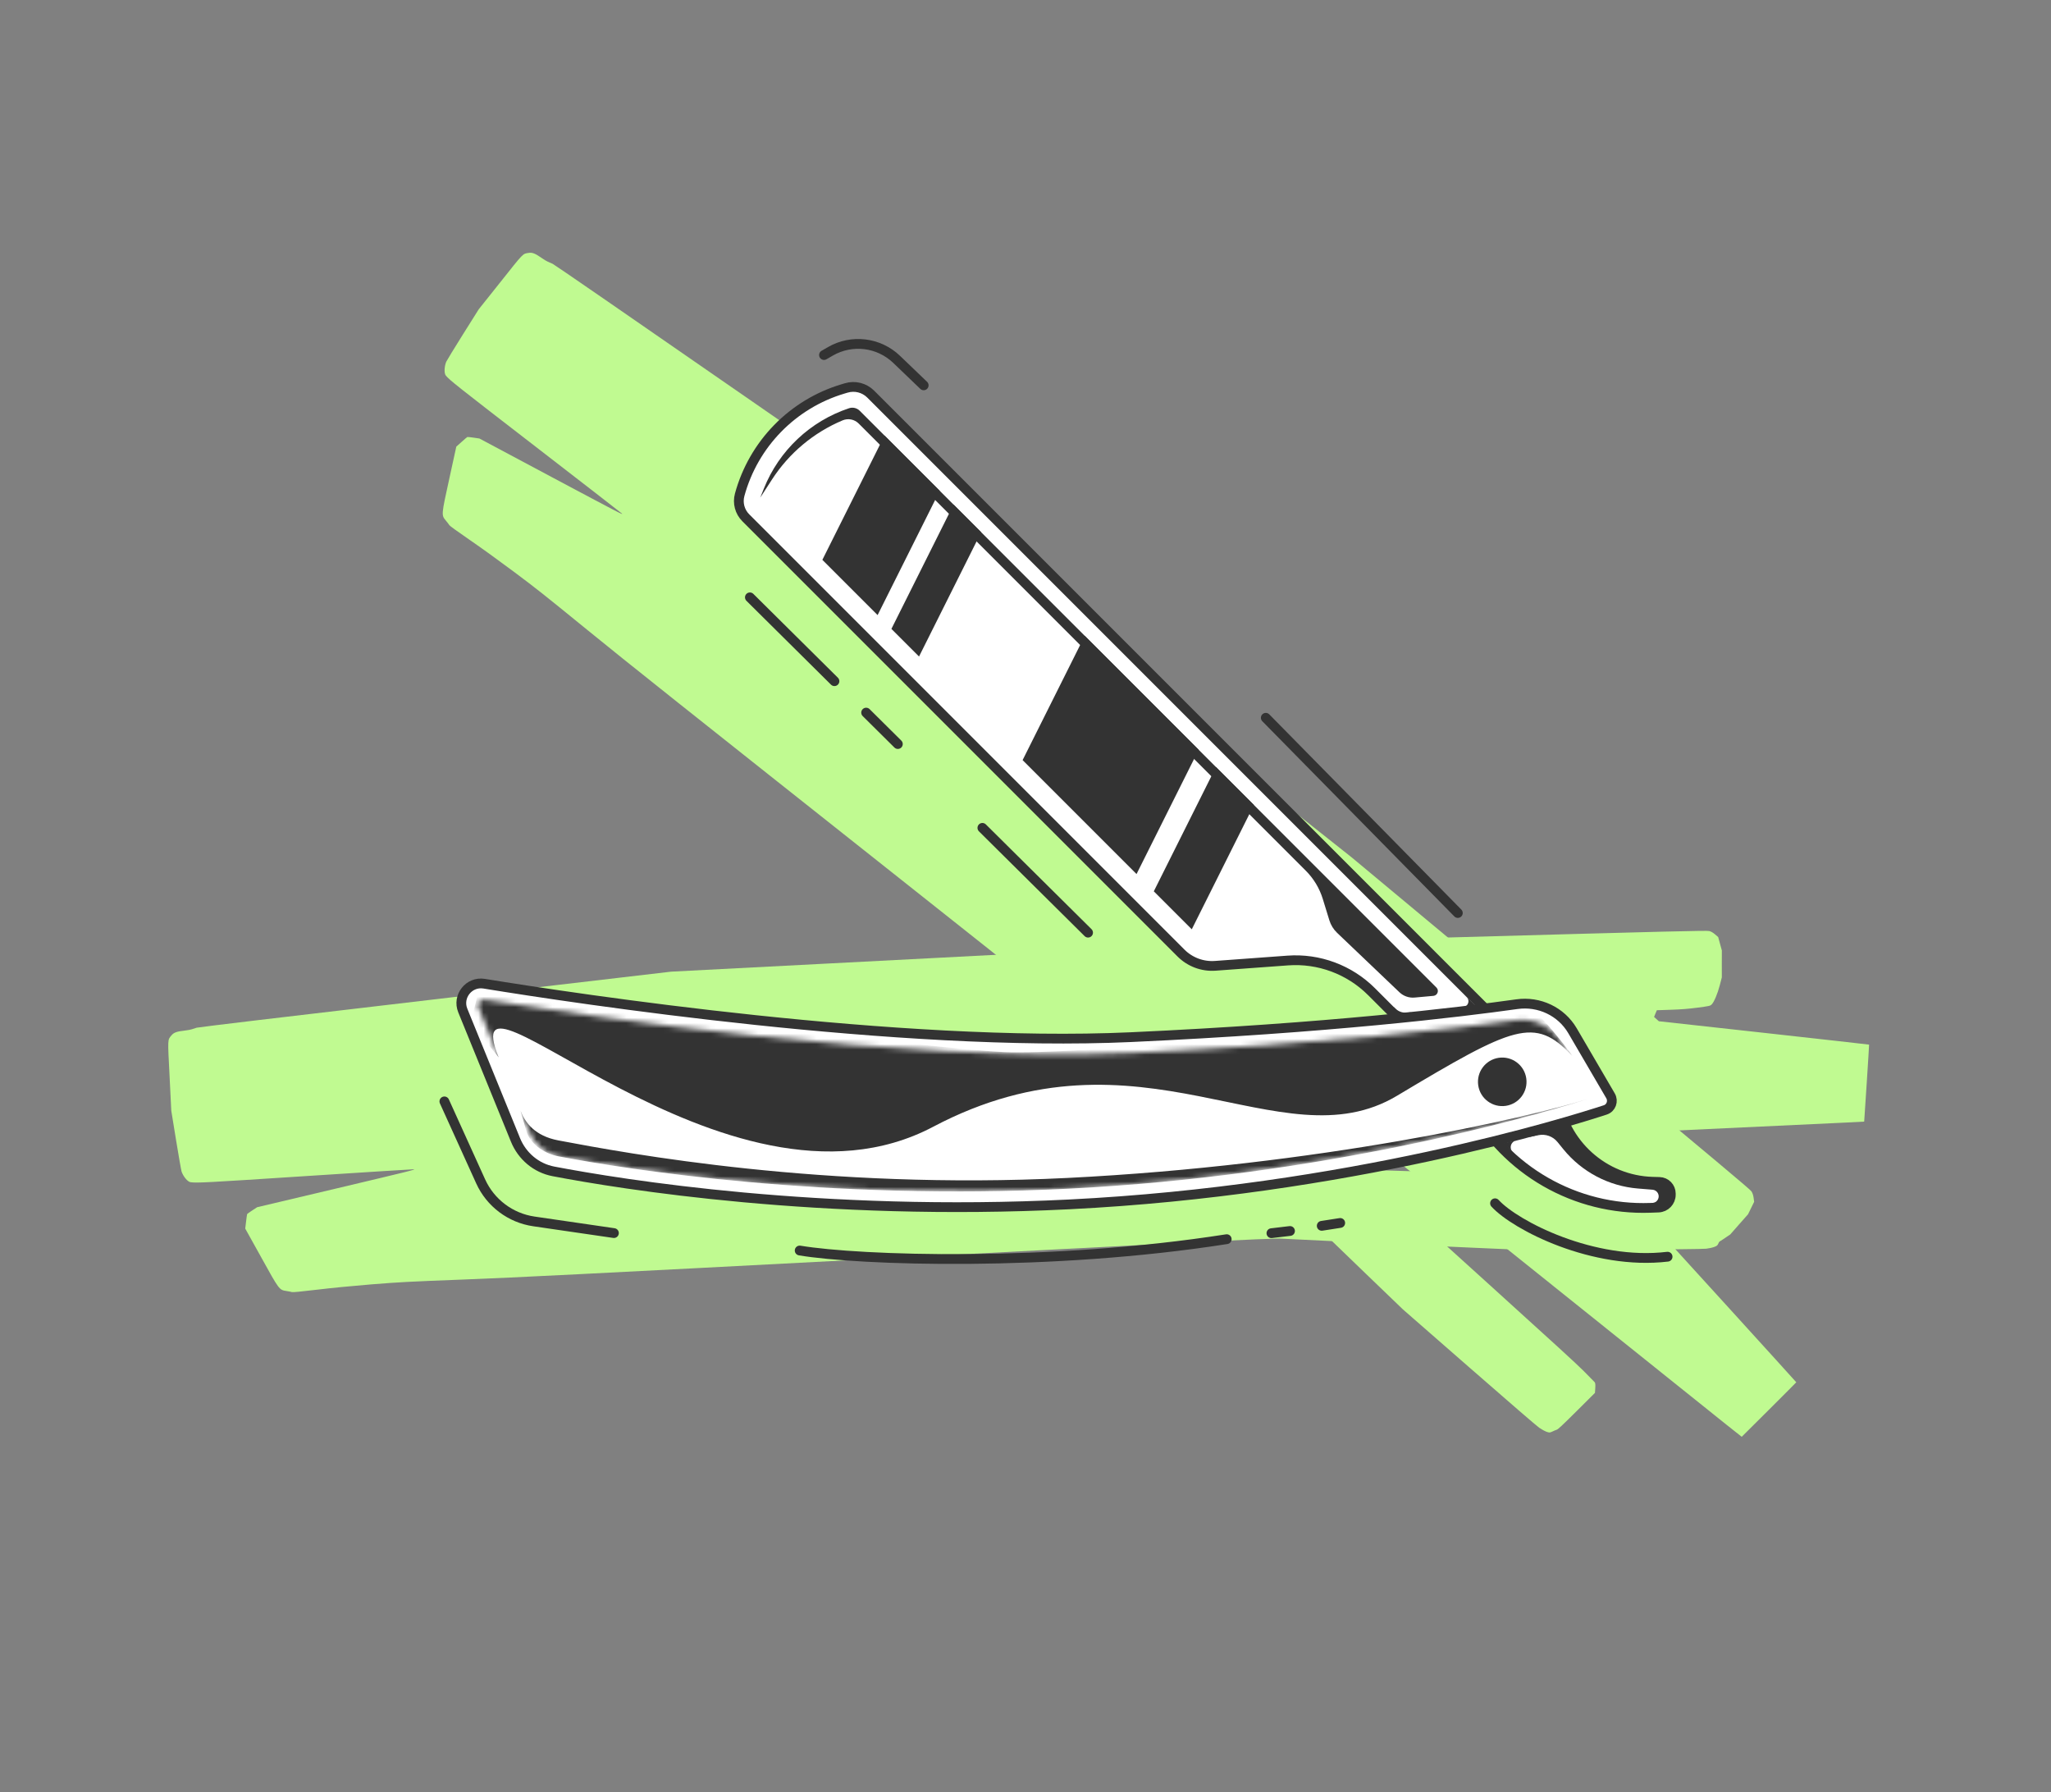 <svg width="388" height="339" viewBox="0 0 388 339" fill="none" xmlns="http://www.w3.org/2000/svg">
<rect x="0" y="0" width="388" height="339" fill="#808080" stroke="none"/>
<g clip-path="url(#clip0_3765_144039)">
<path d="M142.018 75.737C118.064 59.139 104.932 50.091 104.547 49.901C104.209 49.748 103.811 49.573 103.647 49.507C103.484 49.455 102.97 49.137 102.506 48.821C101.251 47.941 100.698 47.72 100.007 47.836C98.853 48.02 99.146 47.715 94.618 53.417L90.566 58.501L87.567 63.27C85.921 65.896 84.503 68.218 84.414 68.428C84.037 69.354 84 70.626 84.339 71.035C85.053 71.906 86.362 72.943 101.282 84.453C109.923 91.117 117.262 96.815 117.601 97.096C118.163 97.579 116.919 96.926 104.458 90.285L90.691 82.942L89.605 82.783C89.004 82.703 88.47 82.637 88.415 82.657C88.361 82.678 87.868 83.091 87.32 83.589L86.32 84.481L85.014 90.464C83.467 97.492 83.472 97.42 84.367 98.498C84.656 98.842 84.95 99.228 85.013 99.342C85.101 99.488 86.314 100.373 88.783 102.072C91.096 103.662 94.189 105.894 97.205 108.143C101.634 111.459 102.614 112.235 111.161 119.195C118.93 125.526 128.427 133.074 172.64 168.102C201.406 190.883 226.478 210.79 228.368 212.351L231.808 215.176L241.469 224.563C246.782 229.727 254.337 237.037 258.263 240.811L265.396 247.671L277.914 258.606C285.742 265.443 290.711 269.736 291.175 270.052C291.586 270.339 292.187 270.675 292.522 270.8C293.087 271.005 293.173 271.009 293.619 270.801C293.888 270.67 294.275 270.504 294.481 270.437C294.794 270.316 295.385 269.763 298.29 266.884L301.73 263.459L301.788 262.548C301.831 261.881 301.797 261.586 301.665 261.43C301.566 261.313 300.623 260.362 299.566 259.296C298.118 257.855 293.864 253.963 282.368 243.558C268.472 230.997 265.851 228.588 253.39 216.921L239.685 204.103L226.447 192.917L213.195 181.733L213 181.158C212.89 180.829 212.783 180.514 212.762 180.459C212.748 180.397 213.194 180.252 213.763 180.129L214.799 179.916L215.866 180.761C216.454 181.227 241.007 200.902 270.429 224.483C299.85 248.064 325.18 268.354 326.709 269.565L329.492 271.769L334.656 266.635C337.489 263.814 339.81 261.48 339.814 261.458C339.811 261.43 333.754 254.757 326.36 246.631L312.897 231.848L312.827 231.244L312.756 230.64L313.369 230.334L313.989 230.034L316.02 231.706C317.595 233.004 318.499 233.682 320.052 234.733C321.944 236.002 322.088 236.078 322.45 236.071C323.069 236.063 324.674 235.293 326.059 234.349L327.32 233.498L328.999 231.587L330.686 229.683L331.267 228.498L331.843 227.32L331.741 226.563C331.665 226.031 331.536 225.661 331.329 225.344C331.055 224.948 326.566 221.177 293.393 193.553L255.76 162.218L217.324 131.752L178.886 101.273L142.018 75.737Z" fill="#C0FA91"/>
</g>
<path d="M82.402 189.004C53.456 192.386 37.621 194.279 37.206 194.391C36.852 194.5 36.438 194.632 36.271 194.691C36.114 194.759 35.519 194.86 34.961 194.93C33.438 195.1 32.878 195.299 32.435 195.843C31.692 196.744 31.709 196.322 32.081 203.594L32.402 210.086L33.305 215.647C33.806 218.706 34.277 221.385 34.349 221.602C34.679 222.546 35.491 223.525 36.016 223.607C37.127 223.789 38.795 223.702 57.599 222.474C68.488 221.762 77.762 221.185 78.202 221.172C78.942 221.163 77.578 221.495 63.838 224.75L48.653 228.342L47.733 228.941C47.23 229.278 46.786 229.582 46.758 229.633C46.731 229.685 46.634 230.321 46.553 231.056L46.392 232.386L49.367 237.738C52.852 244.035 52.809 243.977 54.193 244.195C54.637 244.262 55.113 244.357 55.235 244.401C55.398 244.452 56.893 244.314 59.869 243.957C62.655 243.621 66.452 243.251 70.201 242.944C75.716 242.504 76.965 242.439 87.979 242.011C97.994 241.625 110.109 241.009 166.439 238.062C203.083 236.138 235.055 234.499 237.505 234.421L241.953 234.267L255.408 234.923C262.808 235.286 273.309 235.776 278.75 236.011L288.637 236.443L305.258 236.372C315.652 236.327 322.218 236.263 322.775 236.193C323.273 236.137 323.946 235.992 324.28 235.864C324.84 235.644 324.907 235.591 325.104 235.14C325.219 234.863 325.4 234.483 325.51 234.297C325.665 233.999 325.742 233.193 326.019 229.113L326.335 224.269L325.777 223.547C325.368 223.018 325.148 222.819 324.946 222.79C324.794 222.767 323.458 222.677 321.96 222.576C319.921 222.452 314.156 222.344 298.652 222.137C279.922 221.898 276.363 221.825 259.3 221.309L240.543 220.751L223.216 221.11L205.879 221.479L205.352 221.176C205.053 221.002 204.764 220.837 204.712 220.81C204.66 220.772 204.899 220.369 205.245 219.9L205.882 219.056L207.24 218.984C207.989 218.945 239.419 217.475 277.084 215.718C314.748 213.961 347.167 212.439 349.114 212.337L352.66 212.151L353.139 204.885C353.401 200.895 353.599 197.61 353.588 197.59C353.567 197.571 344.611 196.569 333.691 195.36L313.816 193.169L313.364 192.762L312.912 192.355L313.169 191.72L313.437 191.085L316.066 190.997C318.105 190.93 319.233 190.841 321.093 190.603C323.351 190.305 323.509 190.266 323.776 190.022C324.235 189.607 324.93 187.968 325.346 186.344L325.729 184.872L325.726 182.328L325.733 179.784L325.385 178.51L325.039 177.246L324.461 176.746C324.052 176.397 323.712 176.204 323.346 176.104C322.879 175.988 317.018 176.125 273.866 177.329L224.915 178.697L175.935 181.249L126.945 183.791L82.402 189.004Z" fill="#C0FA91"/>
<path d="M151.281 236.535C162.557 238.424 198.597 239.63 232.065 234.39" stroke="#333333" stroke-width="1.852" stroke-linecap="round"/>
<path d="M239.458 135.77L275.787 172.694" stroke="#333333" stroke-width="1.852" stroke-linecap="round"/>
<path d="M240.525 233.259L244.036 232.84" stroke="#333333" stroke-width="1.852" stroke-linecap="round"/>
<path d="M250.041 231.865L253.535 231.322" stroke="#333333" stroke-width="1.852" stroke-linecap="round"/>
<path d="M84.067 208.329L90.931 223.461C92.779 227.533 96.572 230.385 100.997 231.03L116.139 233.237" stroke="#333333" stroke-width="1.852" stroke-linecap="round"/>
<path d="M282.826 227.6C286.684 231.805 301.421 239.379 315.465 237.705" stroke="#333333" stroke-width="1.852" stroke-linecap="round"/>
<path d="M155.883 67.154L157.092 66.455C161.14 64.118 166.244 64.737 169.617 67.972L174.739 72.886" stroke="#333333" stroke-width="1.852" stroke-linecap="round"/>
<path d="M205.836 176.41L189.842 160.555L185.844 156.591" stroke="#333333" stroke-width="1.852" stroke-linecap="round"/>
<path d="M169.851 140.736L165.853 136.772L163.854 134.79" stroke="#333333" stroke-width="1.852" stroke-linecap="round"/>
<path d="M141.862 112.989L157.856 128.845" stroke="#333333" stroke-width="1.852" stroke-linecap="round"/>
<path d="M291.712 201.542L164.719 74.549C163.509 73.339 161.734 72.89 160.094 73.379L159.489 73.559C149.945 76.406 142.548 83.979 139.928 93.588C139.504 95.14 139.945 96.799 141.082 97.936L223.418 180.272C225.126 181.98 227.493 182.861 229.902 182.684L243.61 181.681C249.5 181.25 255.286 183.403 259.462 187.579L272.998 201.115C274.386 202.503 275.564 204.088 276.492 205.818L278.157 208.922C284.852 221.398 298.063 228.978 312.213 228.462L313.741 228.406C315.046 228.358 316.079 227.285 316.077 225.979L316.077 225.76C316.075 224.57 315.127 223.597 313.937 223.565L312.667 223.53C303.388 223.276 295.67 216.318 294.46 207.115C294.183 205.005 293.217 203.046 291.712 201.542Z" fill="white" stroke="#333333" stroke-width="1.847" stroke-linejoin="round"/>
<path d="M277.052 188.187L277.475 188.61C278.121 189.257 277.742 190.363 276.835 190.477L279.131 190.216L277.052 188.187Z" fill="#333333"/>
<path d="M87.55 191.144L97.515 215.603C98.763 218.666 101.419 220.94 104.697 221.566C117.531 224.019 155.304 230.148 202.237 227.811C255.143 225.177 296.609 212.256 303.676 209.941C304.814 209.568 305.251 208.261 304.673 207.274L297.481 194.966C295.338 191.3 291.156 189.35 286.973 189.939C276.072 191.475 251.235 194.48 213.9 196.179C170.166 198.17 109.194 188.935 91.588 186.067C88.721 185.6 86.458 188.462 87.55 191.144Z" fill="white" stroke="#333333" stroke-width="1.847"/>
<mask id="mask0_3765_144039" style="mask-type:alpha" maskUnits="userSpaceOnUse" x="90" y="189" width="211" height="37">
<path fill-rule="evenodd" clip-rule="evenodd" d="M300.79 206.514C301.131 207.099 300.838 207.732 300.301 207.899C288.824 211.473 250.219 222.448 202.09 224.844C156.061 227.136 118.901 221.227 105.748 218.742C103.19 218.258 101.08 216.481 100.07 214.001L90.506 190.525C90.195 189.761 90.846 188.956 91.644 189.085C109.895 192.044 170.384 201.133 214.035 199.147C250.716 197.477 275.391 194.549 286.707 192.976C290.146 192.497 293.539 194.107 295.267 197.064L300.79 206.514Z" fill="black"/>
</mask>
<g mask="url(#mask0_3765_144039)">
<path d="M176.541 213.124C137.181 233.91 85.187 177.325 94.348 200.022L89.004 193.414L90.589 187.393C118.314 191.018 177.001 198.414 189.952 199.006C202.903 199.597 255.367 194.755 279.981 192.259C283.265 191.886 290.172 191.418 291.527 192.539C292.881 193.659 298.381 200.724 297.332 199.618C290.314 192.22 286.405 194.028 264.286 207.261C242.167 220.494 215.901 192.339 176.541 213.124Z" fill="#333333"/>
<path d="M201.892 222.81C249.722 220.428 288.71 211.501 300.303 207.899C288.825 211.473 250.22 222.448 202.091 224.844C156.062 227.136 118.901 221.228 105.749 218.742C103.191 218.259 100.666 216.731 99.656 214.251L98.482 210.137C99.368 212.312 101.127 214.858 105.642 215.711C118.747 218.188 155.97 225.096 201.892 222.81Z" fill="#333333"/>
<path d="M279.645 205.293C279.277 202.783 281.014 200.451 283.524 200.084C286.033 199.716 288.366 201.453 288.733 203.963C289.101 206.473 287.364 208.805 284.854 209.172C282.344 209.54 280.012 207.803 279.645 205.293Z" fill="#333333"/>
</g>
<path d="M266.911 191.479L266.103 191.54C265.298 191.6 264.507 191.307 263.936 190.736L263.616 190.416L264.809 192.959L266.911 191.479Z" fill="#333333"/>
<path d="M291.026 214.719L289.117 215.112L295.085 212.406L301.926 220.314L316.368 224.364L314.749 227.519L312.712 227.526C313.579 227.411 314.052 226.447 313.628 225.681C313.424 225.314 313.048 225.068 312.629 225.034L309.872 224.81C304.344 224.362 299.239 221.673 295.742 217.368L294.638 216.009C293.769 214.939 292.376 214.441 291.026 214.719Z" fill="#333333"/>
<path d="M287.038 215.676L286.783 215.736C285.795 215.968 285.475 217.171 286.129 217.869L286.306 218.027C286.241 217.978 286.182 217.925 286.129 217.869L284.331 216.264L287.038 215.676Z" fill="#333333"/>
<path d="M162.643 77.698L271.738 186.793C272.292 187.346 271.949 188.295 271.169 188.366L267.619 188.688C266.557 188.785 265.506 188.418 264.734 187.683L252.953 176.45C252.267 175.795 251.76 174.975 251.481 174.068L250.238 170.03C249.618 168.015 248.514 166.181 247.023 164.69L162.443 80.11C161.645 79.311 160.442 79.075 159.401 79.512C153.928 81.807 149.275 85.701 146.05 90.684L143.815 94.138L144.51 92.401C147.383 85.218 153.273 79.665 160.612 77.218C161.325 76.981 162.112 77.166 162.643 77.698Z" fill="#333333"/>
<path d="M155.571 105.894L167.328 82.382L177.777 92.832L166.021 116.344L155.571 105.894Z" fill="#333333"/>
<path d="M193.452 143.775L205.208 120.263L226.761 141.816L215.005 165.328L193.452 143.775Z" fill="#333333"/>
<path d="M218.271 168.593L230.027 145.081L237.211 152.265L225.455 175.778L218.271 168.593Z" fill="#333333"/>
<path d="M168.634 118.957L180.39 95.444L185.615 100.669L173.859 124.181L168.634 118.957Z" fill="#333333"/>
<defs>
<clipPath id="clip0_3765_144039">
<rect width="368.945" height="116.414" fill="white" transform="translate(98.73 0.221) rotate(38.378)"/>
</clipPath>
</defs>
</svg>

